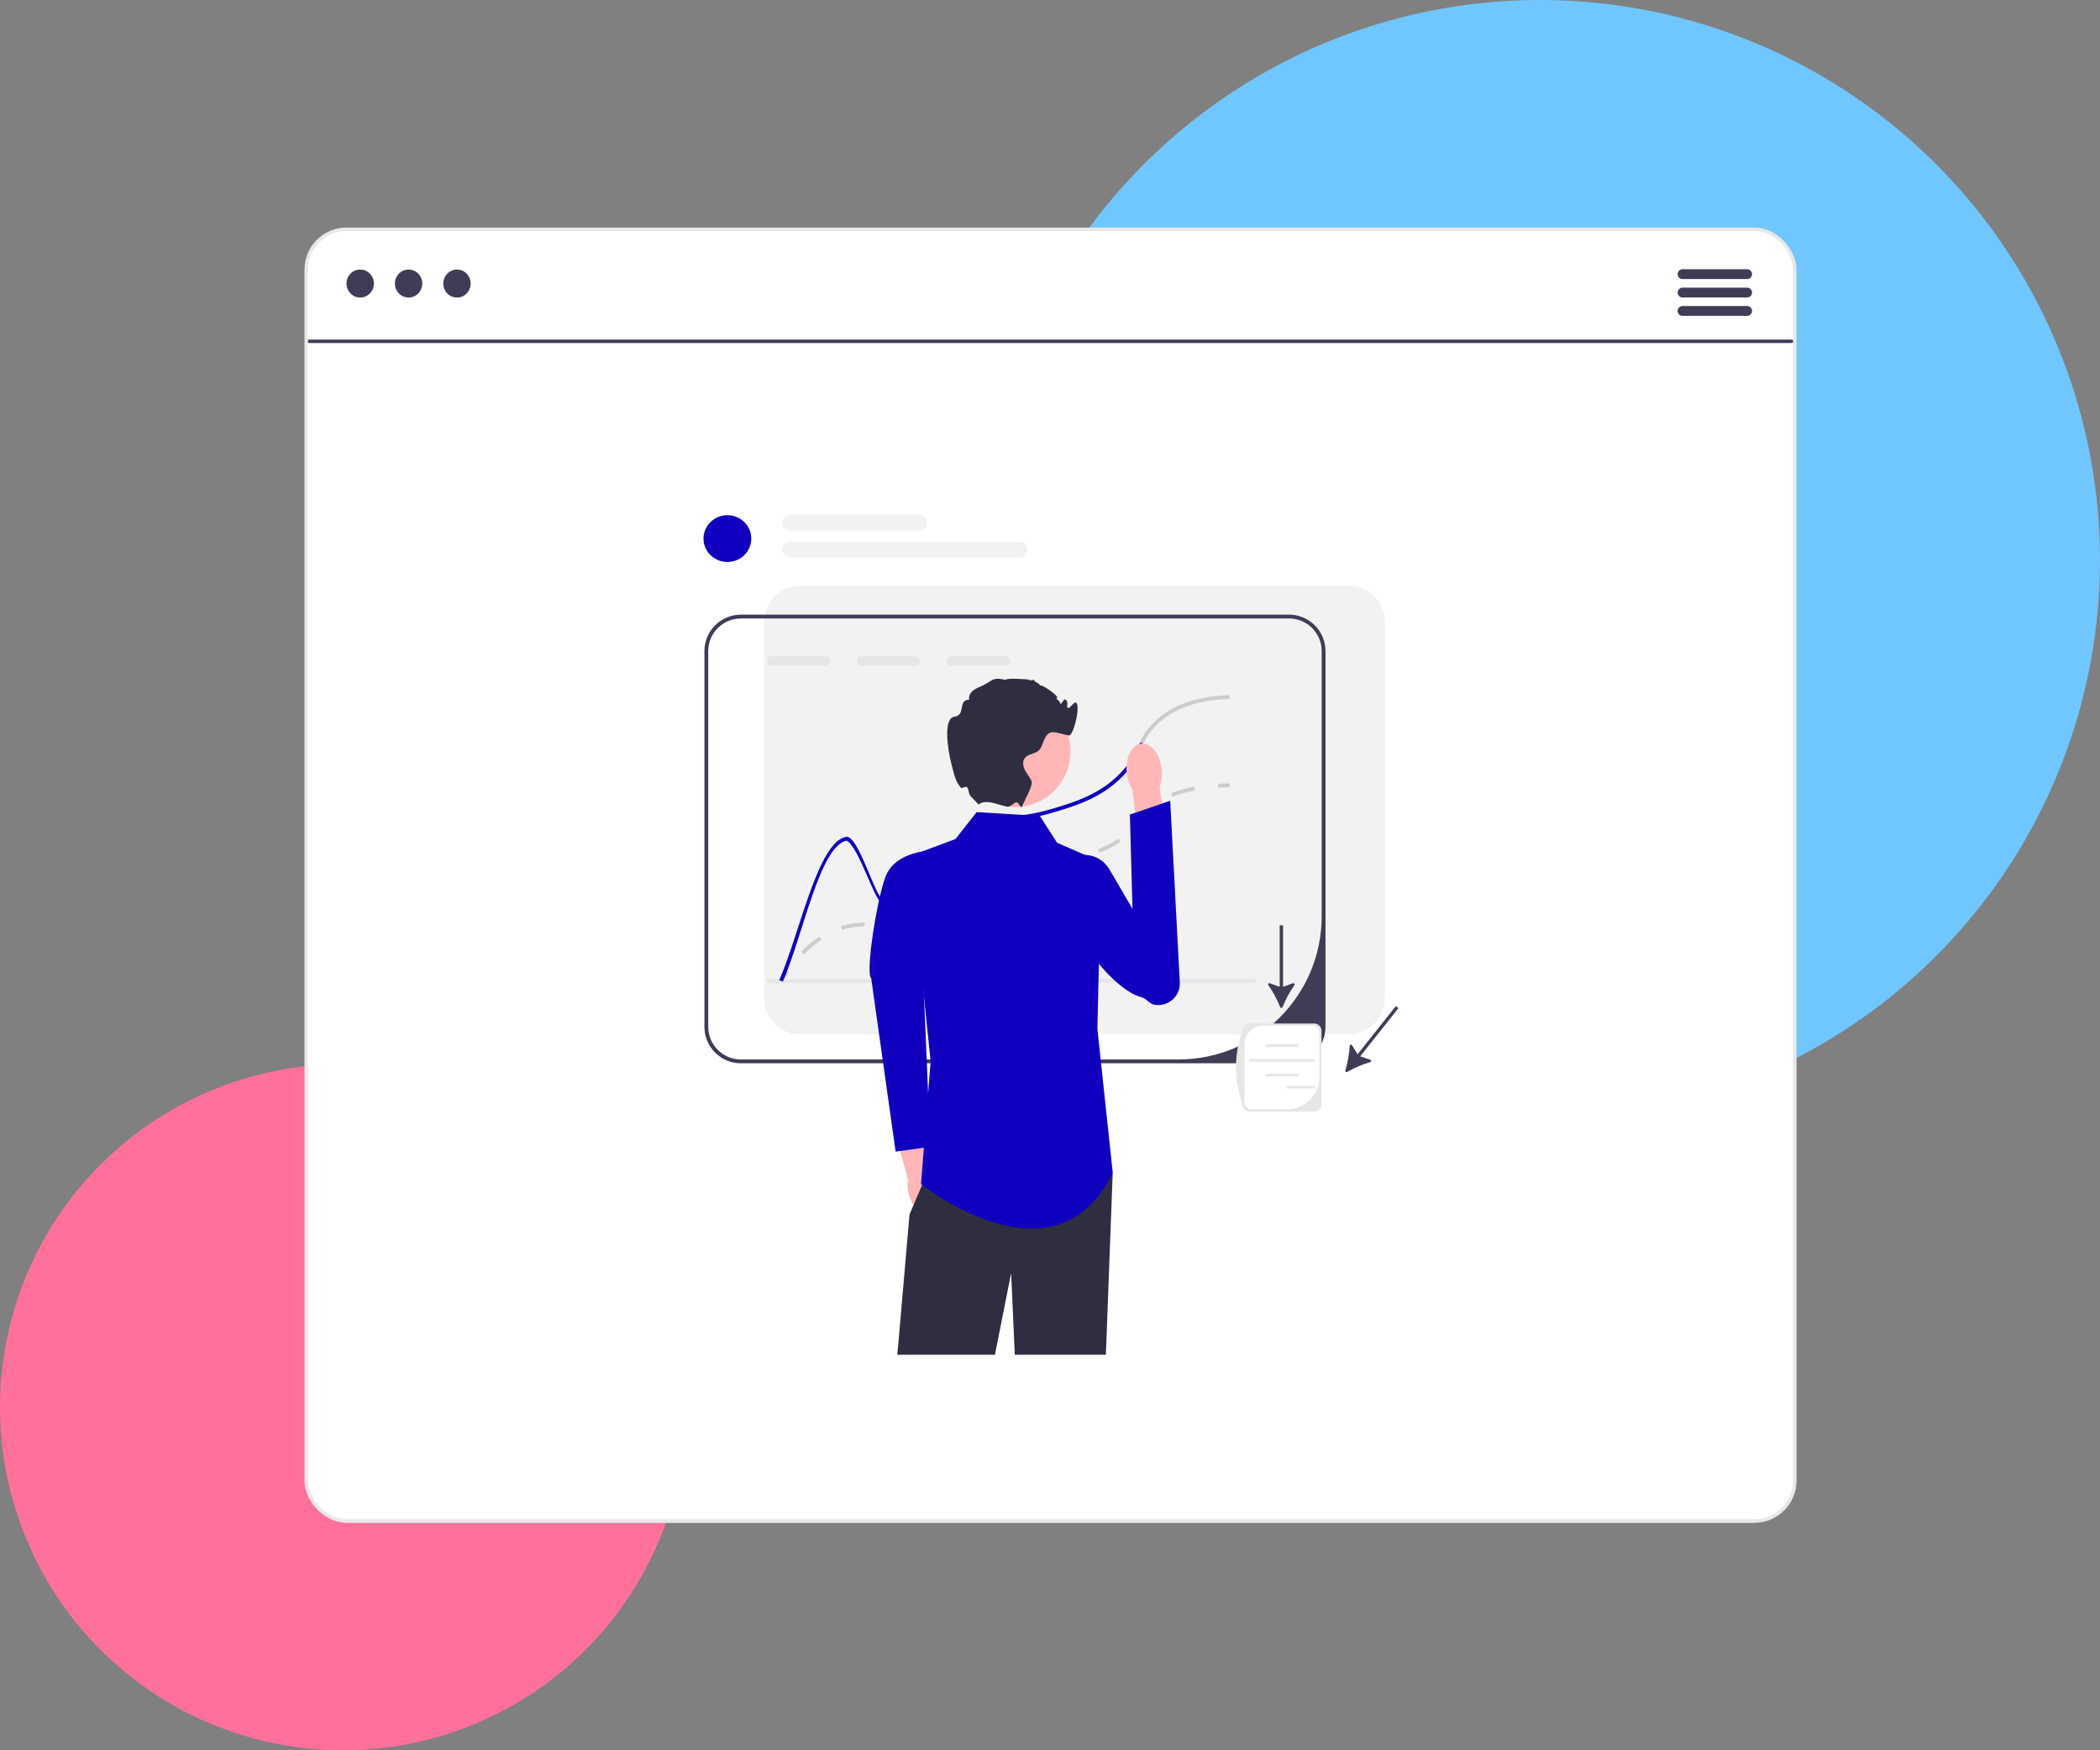 <svg width="600" height="500" viewBox="0 0 600 500" fill="none" xmlns="http://www.w3.org/2000/svg">
<rect x="0" y="0" width="600" height="500" fill="#808080" stroke="none"/>
<g clip-path="url(#clip0_1158_1773)">
<circle cx="440" cy="160" r="160" fill="#70C6FF"/>
<circle cx="98" cy="402" r="98" fill="#FF709B"/>
<path d="M88 98H513V423C513 429.627 507.627 435 501 435H100C93.373 435 88 429.627 88 423V98Z" fill="#D9D9D9"/>
<rect x="87.5" y="65.5" width="425.292" height="369" rx="11.5" fill="white"/>
<path d="M511.354 98H88.646C88.206 97.997 87.788 97.943 87.48 97.85C87.172 97.756 87 97.631 87 97.5C87 97.369 87.172 97.244 87.48 97.15C87.788 97.057 88.206 97.003 88.646 97H511.354C511.794 97.003 512.212 97.057 512.52 97.15C512.828 97.244 513 97.369 513 97.5C513 97.631 512.828 97.756 512.52 97.85C512.212 97.943 511.794 97.997 511.354 98V98Z" fill="#3F3D56"/>
<path d="M102.913 85C105.074 85 106.826 83.209 106.826 81C106.826 78.791 105.074 77 102.913 77C100.752 77 99 78.791 99 81C99 83.209 100.752 85 102.913 85Z" fill="#3F3D56"/>
<path d="M116.739 85C118.9 85 120.652 83.209 120.652 81C120.652 78.791 118.9 77 116.739 77C114.578 77 112.826 78.791 112.826 81C112.826 83.209 114.578 85 116.739 85Z" fill="#3F3D56"/>
<path d="M130.565 85C132.726 85 134.478 83.209 134.478 81C134.478 78.791 132.726 77 130.565 77C128.404 77 126.652 78.791 126.652 81C126.652 83.209 128.404 85 130.565 85Z" fill="#3F3D56"/>
<path d="M499.213 76.911H480.704C480.337 76.918 479.988 77.069 479.731 77.331C479.474 77.593 479.33 77.946 479.33 78.313C479.33 78.68 479.474 79.032 479.731 79.294C479.988 79.556 480.337 79.707 480.704 79.714H499.213C499.58 79.707 499.929 79.556 500.186 79.294C500.443 79.032 500.587 78.68 500.587 78.313C500.587 77.946 500.443 77.593 500.186 77.331C499.929 77.069 499.58 76.918 499.213 76.911V76.911Z" fill="#3F3D56"/>
<path d="M499.211 82.172H480.702C480.335 82.179 479.986 82.33 479.729 82.592C479.472 82.854 479.328 83.206 479.328 83.573C479.328 83.94 479.472 84.293 479.729 84.555C479.986 84.817 480.335 84.968 480.702 84.975H499.211C499.578 84.968 499.927 84.817 500.184 84.555C500.441 84.293 500.585 83.94 500.585 83.573C500.585 83.206 500.441 82.854 500.184 82.592C499.927 82.33 499.578 82.179 499.211 82.172V82.172Z" fill="#3F3D56"/>
<path d="M499.211 87.425H480.702C480.335 87.433 479.986 87.584 479.729 87.846C479.472 88.108 479.328 88.46 479.328 88.827C479.328 89.194 479.472 89.546 479.729 89.808C479.986 90.07 480.335 90.221 480.702 90.228H499.211C499.578 90.221 499.927 90.07 500.184 89.808C500.441 89.546 500.585 89.194 500.585 88.827C500.585 88.46 500.441 88.108 500.184 87.846C499.927 87.584 499.578 87.433 499.211 87.425V87.425Z" fill="#3F3D56"/>
<g clip-path="url(#clip1_1158_1773)">
<path d="M385.293 167.317H228.669C222.924 167.317 218.252 171.989 218.252 177.734V285.063C218.252 290.809 222.924 295.481 228.669 295.481H385.293C391.038 295.481 395.71 290.809 395.71 285.063V177.734C395.71 171.989 391.038 167.317 385.293 167.317V167.317Z" fill="#F2F2F2"/>
<path d="M368.3 175.584H211.677C205.932 175.584 201.26 180.256 201.26 186.001V293.33C201.26 299.076 205.932 303.748 211.677 303.748H368.3C374.046 303.748 378.718 299.076 378.718 293.33V186.001C378.718 180.256 374.046 175.584 368.3 175.584ZM377.622 261.741C377.622 284.336 359.306 302.652 336.711 302.652H211.677C206.529 302.652 202.355 298.479 202.355 293.33V186.001C202.355 180.853 206.529 176.679 211.677 176.679H368.3C373.449 176.679 377.622 180.853 377.622 186.001V261.741Z" fill="#3F3D56"/>
<path d="M223.632 280.488L222.705 279.905C223.308 278.947 223.929 278.019 224.553 277.146L225.444 277.782C224.833 278.638 224.224 279.548 223.632 280.488H223.632Z" fill="#CCCCCC"/>
<path d="M229.673 272.682L228.889 271.917C230.56 270.204 232.319 268.734 234.117 267.546L234.721 268.461C232.988 269.605 231.29 271.025 229.673 272.682V272.682ZM257.001 265.768C255.693 265.768 254.501 265.6 253.609 265.454L253.786 264.373C254.69 264.521 255.779 264.672 257.001 264.672C258.08 264.672 259.141 264.554 260.244 264.31L260.481 265.379C259.299 265.641 258.161 265.768 257.001 265.768V265.768ZM240.61 265.623L240.281 264.578C241.457 264.207 242.676 263.929 243.904 263.751C244.958 263.599 245.965 263.524 246.984 263.524H247.051V264.62H246.984C246.018 264.62 245.062 264.69 244.061 264.835C242.892 265.004 241.73 265.269 240.61 265.623H240.61ZM266.72 262.457L266.02 261.615C267.532 260.359 268.615 258.841 269.762 257.233L270.22 256.594L271.109 257.234L270.654 257.87C269.464 259.536 268.341 261.111 266.72 262.457V262.457ZM275.505 252.413L274.831 251.549C276.308 250.397 277.976 249.464 279.931 248.695C280.264 248.564 280.582 248.447 280.887 248.343L281.241 249.38C280.951 249.479 280.648 249.59 280.332 249.715C278.476 250.444 276.897 251.327 275.505 252.413V252.413ZM288.729 248.608C288.361 248.608 288.011 248.605 287.676 248.601L287.688 247.506C288.032 247.51 288.39 247.511 288.769 247.513C290.058 247.513 291.854 247.476 294.316 247.191L294.442 248.279C291.899 248.574 290.075 248.605 288.729 248.608V248.608ZM301.106 247.174L300.889 246.1C302.856 245.702 305.145 245.229 307.411 244.644L307.685 245.705C305.393 246.296 303.087 246.773 301.106 247.174ZM314.138 243.628L313.728 242.612C315.924 241.727 317.831 240.728 319.558 239.559L320.173 240.466C318.381 241.679 316.406 242.714 314.138 243.628V243.628ZM325.205 235.801L324.316 235.161C324.622 234.736 324.886 234.323 325.142 233.923C325.896 232.742 326.676 231.52 328.533 230.021L328.663 229.917L329.342 230.777L329.222 230.873C327.503 232.261 326.805 233.354 326.065 234.512C325.802 234.925 325.529 235.352 325.205 235.801V235.801ZM335.032 227.585L334.633 226.565C336.585 225.8 338.79 225.184 341.187 224.734L341.389 225.811C339.06 226.248 336.921 226.845 335.032 227.585V227.585Z" fill="#CCCCCC"/>
<path d="M348.084 225.007L348.016 223.913C349.08 223.847 350.193 223.803 351.323 223.782L351.343 224.878C350.229 224.898 349.132 224.941 348.084 225.007V225.007Z" fill="#CCCCCC"/>
<path d="M235.847 187.453H220.478C219.706 187.453 219.076 188.083 219.076 188.856C219.076 189.633 219.706 190.263 220.478 190.263H235.847C236.619 190.263 237.249 189.633 237.249 188.856C237.249 188.083 236.619 187.453 235.847 187.453V187.453Z" fill="#E6E6E6"/>
<path d="M261.589 187.453H246.22C245.448 187.453 244.818 188.083 244.818 188.856C244.818 189.633 245.448 190.263 246.22 190.263H261.589C262.362 190.263 262.991 189.633 262.991 188.856C262.991 188.083 262.362 187.453 261.589 187.453Z" fill="#E6E6E6"/>
<path d="M287.331 187.453H271.963C271.19 187.453 270.561 188.083 270.561 188.856C270.561 189.633 271.19 190.263 271.963 190.263H287.331C288.104 190.263 288.734 189.633 288.734 188.856C288.734 188.083 288.104 187.453 287.331 187.453Z" fill="#E6E6E6"/>
<path d="M358.727 279.649H219.061V280.744H358.727V279.649Z" fill="#E6E6E6"/>
<path d="M351.349 199.683C341.408 199.94 333.992 202.865 329.293 208.364C327.556 210.402 326.85 212.007 326.105 213.704C325.366 215.38 324.61 217.106 322.852 219.357V217.495C323.942 215.895 324.528 214.559 325.103 213.261C325.88 211.486 326.62 209.81 328.46 207.658C333.368 201.907 341.057 198.856 351.316 198.588L351.349 199.683V199.683Z" fill="#CCCCCC"/>
<path d="M326.105 213.704C325.365 215.38 324.609 217.106 322.851 219.357C322.643 219.625 322.419 219.905 322.178 220.195C315.835 227.737 307.362 230.212 300.548 232.206C300.121 232.332 299.705 232.447 299.3 232.557C293.242 234.2 289.923 234.14 287.453 234.101C284.972 234.057 283.334 234.03 280.404 235.706C275.031 238.768 272.829 243.248 270.698 247.58C268.502 252.039 266.432 256.251 261.152 258.228C257.487 259.597 254.913 258.918 252.191 258.206C249.852 257.587 245.637 242.353 241.905 240.131C234.199 241.747 229.516 266.931 223.672 280.416L222.664 279.977C228.661 266.153 233.602 240.756 241.675 239.058C245.274 238.302 250.011 256.497 252.47 257.143C255.023 257.817 257.427 258.447 260.768 257.198C265.643 255.38 267.527 251.54 269.712 247.098C271.816 242.826 274.198 237.984 279.856 234.753C283.049 232.929 284.906 232.962 287.469 233.006C289.912 233.05 293.209 233.104 299.3 231.423C299.606 231.335 299.919 231.248 300.242 231.155C306.913 229.205 315.211 226.778 321.334 219.494C321.937 218.776 322.435 218.114 322.851 217.495C323.941 215.895 324.527 214.559 325.102 213.261C325.88 211.486 326.849 212.007 326.105 213.704V213.704Z" fill="#0F00C0"/>
<path d="M267.698 339.01C267.264 337.5 266.522 336.212 265.638 335.294L262.426 320.654L255.426 322.368L259.437 337.035C259.174 338.276 259.226 339.757 259.66 341.267C260.65 344.716 263.253 347.007 265.472 346.383C267.692 345.76 268.688 342.459 267.698 339.01L267.698 339.01Z" fill="#FFB6B6"/>
<path d="M266.73 242.974C266.73 242.974 255.675 242.747 252.864 250.798C250.305 258.126 247.272 278.258 248.912 279.421L255.891 328.981L265.843 327.613L263.289 268.149L266.73 242.974V242.974Z" fill="#0F00C0"/>
<path d="M317.922 334.967L315.961 387H289.945L288.893 363.684L284.271 387H256.387L259.865 346.918L263.458 338.489L265.889 332.777L317.922 334.967Z" fill="#2F2E41"/>
<path d="M297.11 233.093L279.035 231.998L273.01 239.666L259.865 244.595L265.89 303.2L263.151 338.254C263.151 338.254 301.491 368.926 317.923 334.968L313.541 293.889L314.636 246.239L302.039 240.761L297.11 233.093Z" fill="#0F00C0"/>
<path d="M331.907 219.763C332.103 221.662 331.854 223.448 331.28 224.879L334.291 242.851L325.698 244.033L323.569 225.676C322.715 224.391 322.106 222.694 321.91 220.795C321.462 216.457 323.337 212.71 326.097 212.424C328.858 212.139 331.459 215.425 331.907 219.763V219.763H331.907Z" fill="#FFB6B6"/>
<path d="M316.939 248.296C313.976 243.233 306.628 242.755 303.336 247.611C302.437 248.939 302.687 250.431 302.472 252.224C301.56 259.835 316.146 282.326 326.238 284.916C327.562 285.256 328.316 286.684 329.653 286.971H329.653C333.613 287.822 337.3 284.679 337.086 280.635L334.344 228.762L322.828 232.691L323.565 259.622L316.939 248.296L316.939 248.296Z" fill="#0F00C0"/>
<path d="M289.948 230.581C298.741 230.581 305.869 223.453 305.869 214.66C305.869 205.867 298.741 198.739 289.948 198.739C281.155 198.739 274.027 205.867 274.027 214.66C274.027 223.453 281.155 230.581 289.948 230.581Z" fill="#FFB6B6"/>
<path d="M304.778 202.969C304.641 203.002 306.873 200.826 306.968 200.779C309.159 199.683 306.908 210.391 305.325 210.09C301.431 209.35 299.75 207.882 298.238 211.547C297.816 212.565 297.553 213.716 296.732 214.444C295.603 215.435 293.73 215.353 292.81 216.536C292.071 217.489 292.284 218.891 292.832 219.965C293.38 221.044 294.212 221.959 294.711 223.059C295.269 224.297 292.887 228.235 291.978 230.448V230.454L291.972 230.466C291.731 231.047 291.156 229.375 290.55 229.208C289.825 229.008 288.757 230.721 287.601 230.41C287.596 230.41 287.59 230.404 287.585 230.404C286.484 230.098 285.257 229.769 284.041 229.44H284.036C280.613 228.509 279.747 229.846 279.583 229.807L277.458 227.584C276.728 227.053 276.811 225.338 276.297 224.878C275.876 224.501 274.828 225.371 274.519 225.009C273.003 223.235 272.655 221.46 271.762 217.955C270.945 214.751 269.253 205.16 272.731 204.728C276.012 204.317 273.613 199.749 276.915 199.919C276.718 199.086 277.085 198.193 277.682 197.58C278.274 196.961 279.063 196.578 279.857 196.249C283.773 194.65 283.121 193.275 287.251 194.206C287.662 193.631 293.626 194.014 294.371 194.206C294.426 194.217 292.525 194.672 295.466 194.206C295.357 194.88 297.219 195.176 297.11 195.849C297.52 195.296 301.935 198.473 302.039 199.135C302.176 199.963 300.927 199.541 301.76 199.667C302.253 199.743 303.096 200.746 303.014 201.244C303.37 200.762 303.726 200.286 304.087 199.804C304.153 199.809 304.213 199.82 304.279 199.831C305.944 200.149 304.035 205.592 304.104 203.895C304.23 200.779 306.437 202.602 304.778 202.969V202.969Z" fill="#2F2E41"/>
<path d="M365.771 287.706C365.893 288.009 366.317 288.009 366.439 287.706C367.295 285.598 368.512 283.237 369.836 281.433C370.048 281.144 369.756 280.758 369.419 280.879L366.58 281.907V264.333H365.63V281.907L362.79 280.879C362.453 280.757 362.161 281.144 362.373 281.432C363.697 283.237 364.915 285.598 365.771 287.706V287.706Z" fill="#3F3D56"/>
<path d="M384.387 305.801C384.295 306.114 384.626 306.378 384.91 306.217C386.891 305.098 389.313 304.006 391.472 303.417C391.818 303.322 391.829 302.838 391.49 302.724L388.628 301.763L399.557 288.001L398.813 287.41L387.883 301.172L386.298 298.601C386.11 298.296 385.641 298.417 385.628 298.775C385.543 301.012 385.028 303.618 384.387 305.801V305.801Z" fill="#3F3D56"/>
<path d="M375.497 317.529H357.028C355.881 317.529 354.948 316.596 354.948 315.449C352.506 308.312 352.554 301.318 354.948 294.46C354.948 293.313 355.881 292.38 357.028 292.38H375.497C376.644 292.38 377.577 293.313 377.577 294.46V315.449C377.577 316.596 376.644 317.529 375.497 317.529Z" fill="#E6E6E6"/>
<path d="M360.986 293C357.994 293 355.568 295.425 355.568 298.417V315.004C355.568 316.056 356.421 316.909 357.474 316.909H367.687C372.807 316.909 376.958 312.759 376.958 307.639V294.905C376.958 293.853 376.105 293 375.053 293H360.986V293Z" fill="white"/>
<path d="M370.564 299.099H361.917C361.699 299.099 361.521 298.922 361.521 298.704C361.521 298.486 361.699 298.309 361.917 298.309H370.564C370.782 298.309 370.959 298.486 370.959 298.704C370.959 298.922 370.782 299.099 370.564 299.099Z" fill="#E6E6E6"/>
<path d="M370.564 307.53H361.917C361.699 307.53 361.521 307.353 361.521 307.135C361.521 306.917 361.699 306.739 361.917 306.739H370.564C370.782 306.739 370.959 306.917 370.959 307.135C370.959 307.353 370.782 307.53 370.564 307.53Z" fill="#E6E6E6"/>
<path d="M375.204 303.317H357.276C357.058 303.317 356.881 303.14 356.881 302.922C356.881 302.704 357.058 302.527 357.276 302.527H375.204C375.422 302.527 375.599 302.704 375.599 302.922C375.599 303.14 375.422 303.317 375.204 303.317Z" fill="#E6E6E6"/>
<path d="M375.415 310.958H367.934C367.716 310.958 367.539 310.781 367.539 310.563C367.539 310.345 367.716 310.167 367.934 310.167H375.415C375.633 310.167 375.81 310.345 375.81 310.563C375.81 310.781 375.633 310.958 375.415 310.958Z" fill="#E6E6E6"/>
<path d="M207.826 160.541C211.596 160.541 214.653 157.549 214.653 153.858C214.653 150.168 211.596 147.176 207.826 147.176C204.056 147.176 201 150.168 201 153.858C201 157.549 204.056 160.541 207.826 160.541Z" fill="#0F00C0"/>
<path d="M262.549 151.572H225.806C224.545 151.572 223.52 150.547 223.52 149.286C223.52 148.026 224.545 147 225.806 147H262.549C263.809 147 264.835 148.026 264.835 149.286C264.835 150.547 263.809 151.572 262.549 151.572Z" fill="#F2F2F2"/>
<path d="M291.223 159.31H225.806C224.545 159.31 223.52 158.284 223.52 157.024C223.52 155.763 224.545 154.738 225.806 154.738H291.223C292.484 154.738 293.509 155.763 293.509 157.024C293.509 158.284 292.484 159.31 291.223 159.31V159.31Z" fill="#F2F2F2"/>
</g>
<rect x="87.5" y="65.5" width="425.292" height="369" rx="11.5" stroke="#E8E8E8"/>
</g>
<defs>
<clipPath id="clip0_1158_1773">
<rect width="600" height="500" fill="white"/>
</clipPath>
<clipPath id="clip1_1158_1773">
<rect width="198.558" height="240" fill="white" transform="translate(201 147)"/>
</clipPath>
</defs>
</svg>
